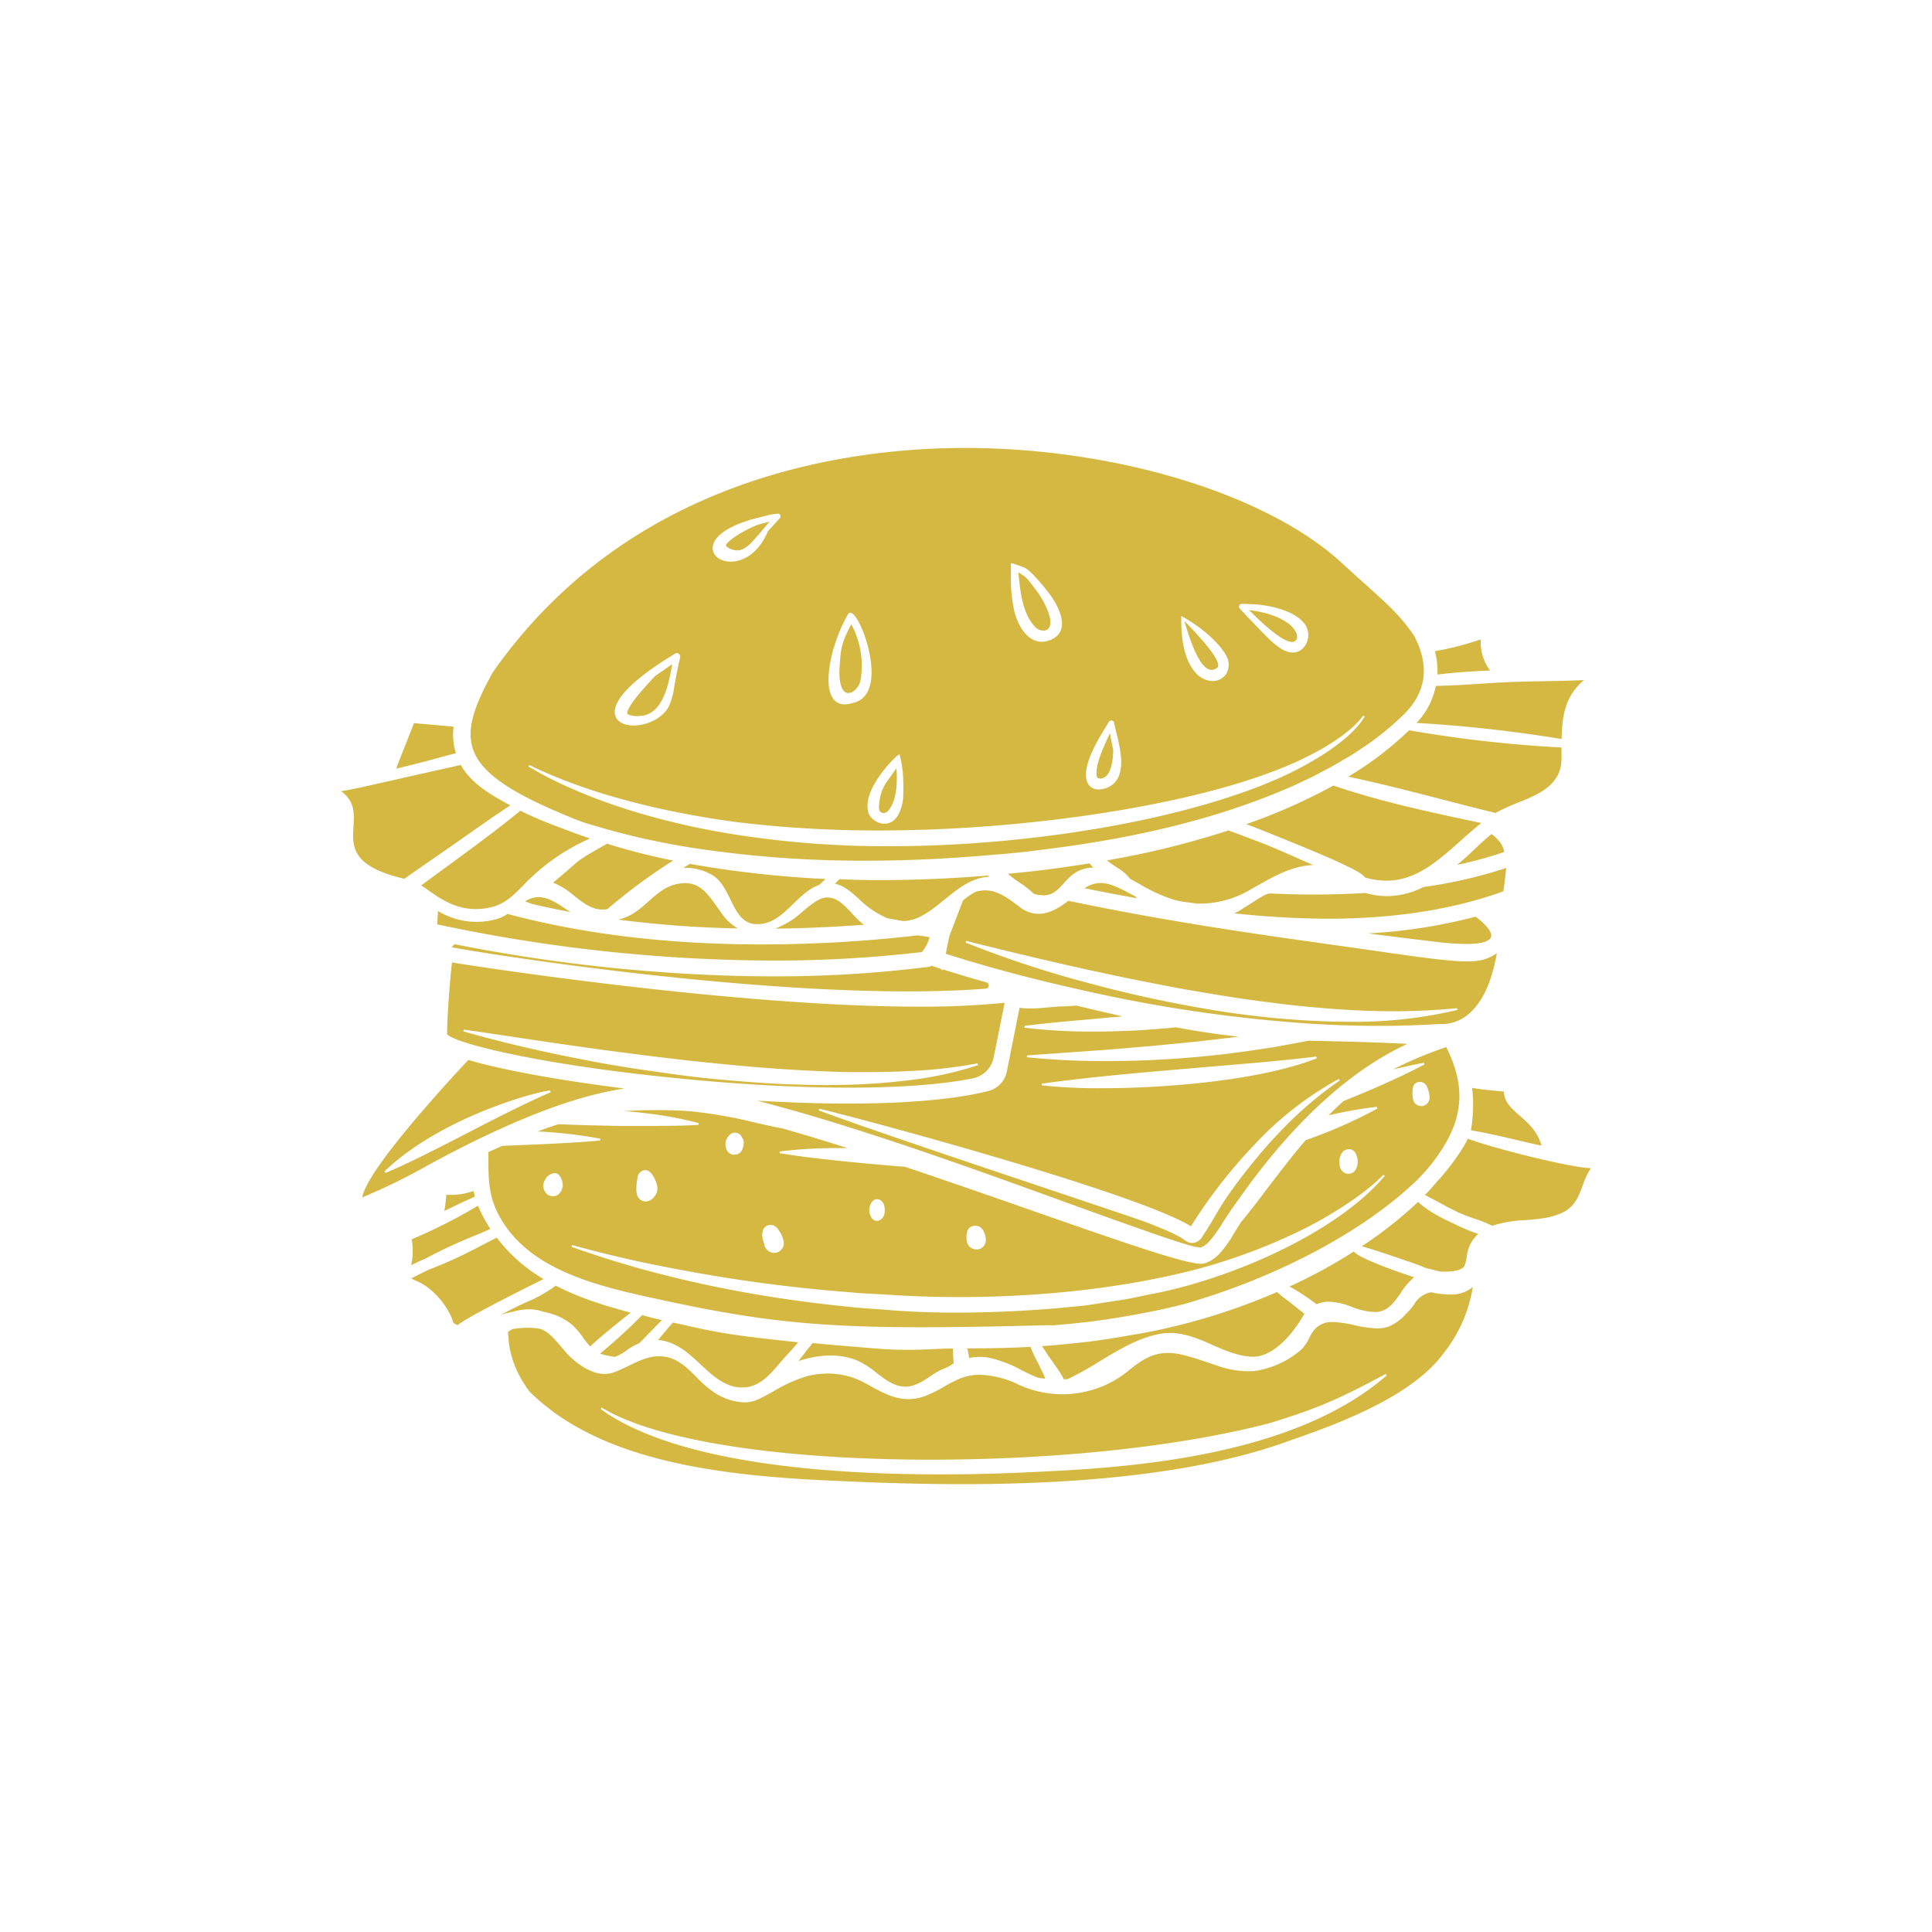 <svg id="Ebene_7" data-name="Ebene 7" xmlns="http://www.w3.org/2000/svg" viewBox="0 0 500 500"><defs><style>.cls-1{fill:#d5b842;}</style></defs><path class="cls-1" d="M115.47,309.21l0,.51c-.12,1.22-.24,2.47-.48,3.68,2.32-1.15,4.86-2.35,7.94-3.73-.15-.48-.28-1-.39-1.45a16.68,16.68,0,0,1-6.3,1Z"/><path class="cls-1" d="M131.92,291.07C143.48,286,153,283,161.6,281.71c-17-2.13-31.66-4.82-40.4-7.39-2.73,2.9-26.34,28.14-27.44,35.56a155.55,155.55,0,0,0,16.81-8.21C116.18,298.64,122.53,295.21,131.92,291.07Zm-32.4,12.09c14.58-14.1,39.85-20.82,42.86-20.93l.11.45c-6.76,2.93-14.37,6.85-21.72,10.64-7.66,3.95-14.9,7.68-21,10.23Z"/><path class="cls-1" d="M128.58,320.31c-1.41.69-2.84,1.42-4.3,2.17a112.5,112.5,0,0,1-13.59,6.22c-2,1-3.51,1.77-4.22,2.12a7.55,7.55,0,0,1,.66.45c4.65,1.52,9.08,7,10.2,11.08a9.25,9.25,0,0,0,1.12.6c1.88-1.83,19.35-10.51,22.22-11.93A41.38,41.38,0,0,1,128.58,320.31Z"/><path class="cls-1" d="M136.93,338.85a10.31,10.31,0,0,1,3.64.63,16.43,16.43,0,0,1,6.93,2.92,16.78,16.78,0,0,1,3.33,3.68,24.61,24.61,0,0,0,1.92,2.4c1.72-1.73,7.4-6.39,10.49-8.76-7.27-1.94-13.39-3.89-19.42-7a33.91,33.91,0,0,1-7.47,4.22c-.88.4-1.75.8-2.58,1.21s-3.45,1.75-4.15,2.09a27.94,27.94,0,0,1,2.91-.71A15.73,15.73,0,0,1,136.93,338.85Z"/><path class="cls-1" d="M379.86,294.7c-.32.7-.7,1.36-1.17,2.19a61.61,61.61,0,0,1-6.15,8.21l-.65.67c-.69.85-1.41,1.68-2.14,2.48-.32.35-.64.68-1,1,1.32.68,2.64,1.39,4,2.11,1.63.89,3.32,1.8,5.05,2.58,1.2.53,2.48,1,3.73,1.42a38.54,38.54,0,0,1,4.67,1.87,31.27,31.27,0,0,1,8.53-1.46c3.15-.25,6.4-.5,9.33-1.8,3.45-1.52,4.45-4.21,5.5-7.06a20.35,20.35,0,0,1,2.16-4.59C406.31,302.18,386.28,297.11,379.86,294.7Z"/><path class="cls-1" d="M376.37,316.74c-3.12-1.44-6.68-3.18-9.37-5.69a107,107,0,0,1-14.58,11.49c3.23.86,15.27,4.93,16.4,5.56l3.93,1h1.06c2.17,0,3.86-.21,5-1.19a8,8,0,0,0,.79-2.66,8.92,8.92,0,0,1,3-5.91,44.37,44.37,0,0,1-5.57-2.27Z"/><path class="cls-1" d="M370.36,334.44a6.42,6.42,0,0,0-4.43,3.19,13.79,13.79,0,0,1-1.66,2l-.45.45a12.15,12.15,0,0,1-4.57,3.28,8.58,8.58,0,0,1-2.85.43,29.47,29.47,0,0,1-5.82-.83,28.36,28.36,0,0,0-5.58-.81,6,6,0,0,0-4.6,1.69,10.1,10.1,0,0,0-1.58,2.45,10.57,10.57,0,0,1-1.93,2.87,23.45,23.45,0,0,1-11.46,5.53,14.69,14.69,0,0,1-1.54.18c-.37,0-.73,0-1.1,0a23.91,23.91,0,0,1-7.52-1.36c-.88-.28-1.76-.58-2.65-.88-2.15-.73-4.38-1.49-6.59-2a16.17,16.17,0,0,0-3.8-.49c-3.77,0-6.63,1.7-9.76,4.25a27.14,27.14,0,0,1-17.39,6.45,27.66,27.66,0,0,1-12.64-3.05,25.34,25.34,0,0,0-8.86-2,13.44,13.44,0,0,0-5.3,1.05,39.92,39.92,0,0,0-4,2.05,32,32,0,0,1-4.88,2.4,12.57,12.57,0,0,1-4.34.8c-3.67,0-6.86-1.77-10.23-3.64l-1-.54a19.77,19.77,0,0,0-9.61-2.43,22.19,22.19,0,0,0-5.16.62,36.47,36.47,0,0,0-8.69,3.87c-1.42.78-2.83,1.56-4.22,2.21a8.36,8.36,0,0,1-3.53.75,15.15,15.15,0,0,1-7.62-2.45,27.61,27.61,0,0,1-4.66-4c-2.17-2.17-4.41-4.42-7.33-5.17a9.8,9.8,0,0,0-2.45-.31c-2.79,0-5.22,1.18-7.8,2.44-1.21.59-2.47,1.2-3.77,1.68a7,7,0,0,1-2.49.45c-3.55,0-6.88-2.48-9.06-4.55-.6-.57-1.27-1.38-2-2.23-1.7-2-3.81-4.55-5.82-4.91a16.51,16.51,0,0,0-3-.26,26,26,0,0,0-4.05.35c-.37.25-.75.5-1.13.73.08.56.13,1.12.17,1.69a20.2,20.2,0,0,0,.23,2.09,25.35,25.35,0,0,0,2.06,6.51,29.06,29.06,0,0,0,3.16,5.16c18.38,18.21,49.61,21.89,80.63,23.15,11.39.54,21.65.8,31.37.8,36.15,0,64.74-3.83,85-11.38,14.37-4.91,31.87-11.92,39.64-22.63a36.91,36.91,0,0,0,7.46-17,8.74,8.74,0,0,1-5.87,1.93A23.94,23.94,0,0,1,370.36,334.44Zm-99.13,46.33-1.29.07c-4.66.23-14.36.73-26.57.73-29.45,0-68.6-2.93-87.91-16.9l.26-.39c13.76,8.44,45.6,13.48,85.18,13.48,32.87,0,64.89-3.46,87.83-9.49,11-3.45,16.48-5.43,29.88-12.7l.27.39C336.39,375.55,298.08,379.5,271.23,380.77Z"/><path class="cls-1" d="M110.33,325.62a121.1,121.1,0,0,1,12.59-5.85c1.37-.58,2.73-1.15,4-1.72a39,39,0,0,1-3.22-6,144.93,144.93,0,0,1-17.15,8.69,17.08,17.08,0,0,1-.14,6.71C107.8,326.72,109.17,326.12,110.33,325.62Z"/><path class="cls-1" d="M313.57,173.37a2.49,2.49,0,0,0,1.53-.62c1.4-1.75-6-9.41-8.46-11.92l-.15-.16C307.91,165.39,310.41,173.37,313.57,173.37Z"/><path class="cls-1" d="M371.59,177.51a19.23,19.23,0,0,1-5,9.58,358.33,358.33,0,0,1,37.55,4.17c.12-5.57.71-10.93,5.78-15.25-3.33.15-6.66.21-10,.28-2.85.05-5.69.11-8.54.21s-5.61.28-8.44.46C379.23,177.2,375.37,177.45,371.59,177.51Z"/><path class="cls-1" d="M334.45,166.13a1.26,1.26,0,0,0,1.24-1.33c0-2.11-3.33-5.79-12.43-6.91,2.22,2.22,8.28,8.24,11.1,8.24Z"/><path class="cls-1" d="M284.83,201.48c.74,0,3.15-.54,3.27-7.41-.33-1.41-.57-2.84-.82-4.26,0-.05-.14.23-.14.23-1.3,2.7-4,8.33-3.23,11.08A1.06,1.06,0,0,0,284.83,201.48Z"/><path class="cls-1" d="M372,174.58c4.59-.59,9.25-.85,13.65-1.06a12,12,0,0,1-2.43-8.05,75.82,75.82,0,0,1-11.56,3c0,.08-.32.09-.32.09A18.89,18.89,0,0,1,372,174.58Z"/><path class="cls-1" d="M228.69,210.42a1.69,1.69,0,0,0,1.3-.75c2.44-3,2.17-8.65,2-10.84-.51.74-1,1.38-1.39,1.95-1.69,2.35-2.63,3.64-3.05,7-.12.88-.2,2.08.46,2.44A1.42,1.42,0,0,0,228.69,210.42Z"/><path class="cls-1" d="M267.91,162.26a3,3,0,0,0,2.11.94,1.65,1.65,0,0,0,1.52-.84c.48-.86.79-3.1-2.52-8.42-3.24-4.42-3.42-4.53-4.62-5.28l-.85-.55.07.71C264.05,153.09,264.64,158.93,267.91,162.26Z"/><path class="cls-1" d="M404.12,196.36v-2.91A331.17,331.17,0,0,1,364.67,189a85.47,85.47,0,0,1-15.76,12c8.19,1.72,16.46,3.86,24.47,5.93,4.56,1.18,9.11,2.36,13.66,3.46a50.09,50.09,0,0,1,5.58-2.57C398.24,205.58,404.06,203.19,404.12,196.36Z"/><path class="cls-1" d="M386,215.86c-1.32,1.06-2.66,2.27-4.34,3.88s-3.09,2.88-4.57,4.09a103.07,103.07,0,0,0,12.17-3.33C389.06,218.43,387.22,216.75,386,215.86Z"/><path class="cls-1" d="M213.53,232.3c-1.86.28-4,2.08-5.86,3.67a27.8,27.8,0,0,1-2.89,2.25,25.73,25.73,0,0,1-4.14,2.11c7.38-.08,15.08-.43,22.92-1a23.72,23.72,0,0,1-3-2.89c-1.89-2-3.83-4.16-6.35-4.16A4.34,4.34,0,0,0,213.53,232.3Z"/><path class="cls-1" d="M345.09,203.3a150.25,150.25,0,0,1-22.57,10c2.79,1,5.59,2.16,7.87,3.09l1.14.46c17.78,7.14,21.27,9.28,21.64,10.21a19.71,19.71,0,0,0,5.6.86c7.63,0,13.25-5,19.19-10.29,1.75-1.56,3.55-3.16,5.41-4.63l-.58-.12C370.19,210.22,357.17,207.44,345.09,203.3Z"/><path class="cls-1" d="M255.83,226.76l0-.18c-9.6.79-19.08,1.19-28.18,1.19-3.55,0-7.11-.06-10.41-.25-.38.4-.78.79-1.18,1.18,2.37.5,4.27,2.18,6.28,4a23.75,23.75,0,0,0,7.36,4.95c1.34.23,2.67.47,4,.72,4-.07,7.27-2.73,10.74-5.55s7-5.7,11.5-5.91Z"/><path class="cls-1" d="M178.67,223.59c-.15-.1-1.77,1-1.77,1h.61a13.68,13.68,0,0,1,6.65,1.78c2.36,1.3,3.63,3.89,4.86,6.4,1.55,3.17,3,6.16,6.48,6.39h.57c3.8,0,6.45-2.55,9.24-5.24,2-2,4.13-4,6.63-4.87a20.57,20.57,0,0,0,1.68-1.57,273.68,273.68,0,0,1-34.51-3.81Z"/><path class="cls-1" d="M167.89,233.23c-2,1.8-4.1,3.66-6.93,4.5-.32.1-.64.18-1,.26a283.21,283.21,0,0,0,31,2.29,12.45,12.45,0,0,1-4-3.63c-.46-.63-.91-1.26-1.34-1.88-2.35-3.34-4.37-6.22-8.33-6.22a10.69,10.69,0,0,0-2.58.35C172,229.6,170,231.36,167.89,233.23Z"/><path class="cls-1" d="M286.47,222.66c.87.7,1.7,1.26,2.51,1.8a11.88,11.88,0,0,1,3.51,3l2.46,1.34a41.3,41.3,0,0,0,8.7,4c.72.21,1.43.37,2.11.51l4.07.54,1.1,0a25.68,25.68,0,0,0,12.79-3.69l1.61-.91c4.53-2.56,9.21-5.2,14.51-5.38l-5.21-2.29c-5.91-2.6-7.14-3.14-16.72-6.66A223.46,223.46,0,0,1,286.47,222.66Z"/><path class="cls-1" d="M389.8,224.63a122.09,122.09,0,0,1-21.4,4.93,21.39,21.39,0,0,1-9.4,2.36,20.62,20.62,0,0,1-5.64-.82c-4.38.27-8.88.41-13.38.41-3.79,0-7.57-.1-11.28-.29-1,0-3.11,1.4-4.54,2.33-.6.39-1.11.72-1.46.92s-.74.44-1.13.69a12.61,12.61,0,0,1-2.15,1.21l.65.07a233.29,233.29,0,0,0,23.58,1.32c17.21,0,32.49-2.39,45.42-7.09C389.39,228.47,389.63,226.44,389.8,224.63Z"/><path class="cls-1" d="M354,241.56q8.88,1.16,17.76,2.2a67.31,67.31,0,0,0,7.7.54c4.86,0,6.18-1,6.43-1.81.52-1.7-2.85-4.4-4-5.26A137.82,137.82,0,0,1,354,241.56Z"/><path class="cls-1" d="M270.26,225.13q-4.68.56-9.38,1c.22.21.44.41.68.6.64.54,1.44,1.1,2.29,1.68a24.92,24.92,0,0,1,3.69,2.9,8.68,8.68,0,0,0,2.47.4c2.47,0,3.77-1.43,5.27-3.09,1.69-1.87,3.62-4,7.7-4.1a7.45,7.45,0,0,1-1-1.09C278.2,224.05,274.24,224.62,270.26,225.13Z"/><path class="cls-1" d="M280.68,229.88c4.35.88,8.94,1.75,13.68,2.61l-.38-.18.06-.2-1.87-1c-2.69-1.39-5-2.59-7.37-2.59A7.5,7.5,0,0,0,280.68,229.88Z"/><path class="cls-1" d="M139.38,232.16a6.68,6.68,0,0,0-3.48,1.12l1.75.65c3.36.79,6.74,1.5,10.06,2.12-.44-.25-.84-.5-1.23-.76-1.86-1.28-4-2.73-6.35-3.08A6.59,6.59,0,0,0,139.38,232.16Z"/><path class="cls-1" d="M200.05,248.59a327.54,327.54,0,0,0,38.54-2.2,10.71,10.71,0,0,0,2-3.85c-.9-.15-2-.31-3.09-.47a355.23,355.23,0,0,1-40.22,2.35c-24.14,0-46.38-2.64-65.93-7.9a10,10,0,0,1-2.7,1.31,19.25,19.25,0,0,1-5.29.74,18.89,18.89,0,0,1-10-2.81l-.21,3.46a420.51,420.51,0,0,0,86.9,9.37Z"/><path class="cls-1" d="M135.72,210.33l-1.05-.53c-6.38,5.24-12,9.33-24.17,18.24L109,229.15c.56.34,1.17.77,1.85,1.25,2.9,2.06,6.87,4.87,12.33,4.87a17.25,17.25,0,0,0,3.87-.46c3.53-.83,5.54-2.84,8.33-5.63A53.49,53.49,0,0,1,152.7,217c-2.59-.88-4.76-1.66-6.78-2.47A109.41,109.41,0,0,1,135.72,210.33Z"/><path class="cls-1" d="M165.12,185.3h.31c5.53-.17,7.4-6.48,8.53-13.42l-2.44,1.71c-.65.44-1.27.88-2,1.39-6.33,6.65-7.2,8.86-7.16,9.58a.39.39,0,0,0,.12.29A5.15,5.15,0,0,0,165.12,185.3Z"/><path class="cls-1" d="M188.54,141.8a4.94,4.94,0,0,0,2.26.64c2.1,0,3.75-2,6.26-4.95.65-.77,1.35-1.61,2.13-2.5l-.52.14c-.88.22-1.77.45-2.64.72-1.36.43-7.49,3.51-8.19,5.31A1.83,1.83,0,0,0,188.54,141.8Z"/><path class="cls-1" d="M219.55,179.36c1.24,0,2.69-1.44,3.11-3.08a22.52,22.52,0,0,0-2.35-14.73c-2.54,4.86-2.72,6.22-3,10.78-.29,4.09.43,5.78,1.08,6.49A1.61,1.61,0,0,0,219.55,179.36Z"/><path class="cls-1" d="M118,194.93a15.86,15.86,0,0,1-.6-6.86l-3-.28c-1.47-.12-3.47-.3-7.27-.65-1,2.6-1.84,4.75-2.57,6.55-.89,2.22-1.55,3.87-2,5.24,5.61-1.37,7.08-1.77,9.67-2.46C113.52,196.1,115.2,195.65,118,194.93Z"/><path class="cls-1" d="M149.18,212.14l1.65.62a191.39,191.39,0,0,0,29,6.75,290.18,290.18,0,0,0,44.1,3.24c11,0,22.29-.54,34.51-1.66l.41,0c3.54-.33,7.2-.67,10.78-1.18,25.58-3.11,46.84-8.51,65-16.52l5.05-2.36,4.93-2.61c1-.57,2-1.17,3.06-1.78l1.74-1c1.1-.69,2.17-1.41,3.25-2.13l1.38-.92a76,76,0,0,0,8.54-7c6.28-5.71,7.56-12.53,3.79-20.26a3.38,3.38,0,0,1-.26-.59c-3.44-5.15-6.7-8.08-12.63-13.41-1.79-1.61-3.83-3.44-6.2-5.62-19.33-17.82-58.54-29.78-97.57-29.78-30.44,0-86.79,7.54-122.18,58.08-4.58,8.29-7,14.53-5.06,20.05C124.67,200.19,132.41,205.45,149.18,212.14Zm171.54-55.42a.7.7,0,0,1,.65-.44c.66,0,1.33,0,2,.08,4,0,11,1.31,13.91,4.67a4.81,4.81,0,0,1,1.28,3.84c-.41,2.77-2.3,4-3.87,4h-.28c-2.94-.18-5.42-2.81-10.37-8-1-1-2-2.14-3.18-3.34A.7.7,0,0,1,320.72,156.72Zm-15,2.69.34.19c3.77,2.11,9,6,11.23,10a4.64,4.64,0,0,1,.14,4.65,4.16,4.16,0,0,1-3.62,2,5.94,5.94,0,0,1-4.17-1.92c-1.86-1.9-4.06-5.95-3.93-14.52ZM282.58,194.7a36.81,36.81,0,0,1,2.67-5c.32-.57.66-1.14,1-1.69.24-.4.48-.79.7-1.17a.73.73,0,0,1,.66-.36.71.71,0,0,1,.74.59c.11.69.33,1.57.58,2.58,1.15,4.7,2.88,11.82-2.24,14.14a6,6,0,0,1-2.33.52,3.06,3.06,0,0,1-2.69-1.35C280.6,201.33,280.92,198.39,282.58,194.7Zm-21-48.92h.23a20.88,20.88,0,0,1,3.63,1.29c1.74,1,5.73,5.87,7,7.81,1.37,2.16,2.87,5.26,2.25,7.74a4.12,4.12,0,0,1-2.07,2.63,6.47,6.47,0,0,1-3,.84c-3.09,0-5.73-2.89-7.07-7.72a38.72,38.72,0,0,1-.92-9.52l0-1.22c0-.54,0-1.07,0-1.6Zm-29.05,49.56.26-.14.08.29c.95,3.66,1,6.93.87,11.17-.77,5.68-3.36,6.52-4.84,6.52-2.13,0-4.06-1.76-4.23-3.2C223.27,204.06,231.64,195.82,232.56,195.34ZM219.44,159a.71.71,0,0,1,.63-.42c1.63,0,4.74,7,5.37,13.23.59,5.77-1.08,9.35-4.68,10.09a6.85,6.85,0,0,1-2.14.39,3.54,3.54,0,0,1-3.25-1.87C212.92,176.22,215.55,165.76,219.44,159Zm-21.38-25.48a16.39,16.39,0,0,1,3.25-.59.65.65,0,0,1,.63.4.77.77,0,0,1-.13.81c-.81.84-1.6,1.72-2.39,2.6l-.65.7c-3.13,7.35-8.17,7.92-9.65,7.92-2.51,0-4.47-1.35-4.67-3.22C184.16,139.47,187.59,135.79,198.06,133.55Zm-23.35,35.62a.8.8,0,0,1,.44-.13.85.85,0,0,1,.66.33,1,1,0,0,1,.2.8c-.8,3.59-1.2,5.82-1.5,7.45A17.29,17.29,0,0,1,173,183c-1.91,3.27-6,4.76-9,4.76-2.54,0-4.33-1-4.78-2.59C158.6,183,159.84,178.15,174.71,169.17ZM137,198c14.21,6.93,32.84,12,53.88,14.79a300.63,300.63,0,0,0,36.68,2.13c37,0,77.91-6.12,101.77-15.23A86.28,86.28,0,0,0,342,193.85c2.38-1.36,8.2-4.92,10.78-8.65l.4.25c-1.77,3-5.28,6.26-10.44,9.62a89.59,89.59,0,0,1-12.57,6.68C306.07,212.21,266.75,219,230,219A251.17,251.17,0,0,1,190.4,216c-12.46-1.95-30.8-6-47.43-14.23-2.27-1.13-4.41-2.35-6.21-3.4Z"/><path class="cls-1" d="M122.78,214.78c3.57-2.51,5.1-3.59,9.26-6.35-4.76-2.59-10.06-5.55-12.79-10.46-9.28,2.06-15.13,3.39-19.17,4.31-6.28,1.43-8.19,1.86-11.81,2.49,3.64,2.59,3.43,5.93,3.21,9.17-.33,5.05-.67,10.26,13.13,13.49C114.65,220.5,119.54,217.05,122.78,214.78Z"/><path class="cls-1" d="M219.69,281.48c13.22,0,24-.8,32-2.38a6.92,6.92,0,0,0,5.47-5.42L260,259.52a216.28,216.28,0,0,1-22.38,1c-47.51,0-115.73-10.61-120.65-11.44-.55,4.64-1.29,14.55-1.25,18.6,2.34,2.48,25,8,59.89,11.4C191.63,280.68,206.48,281.48,219.69,281.48Zm-67-6.92c-11.4-2.13-22.42-4.7-32.77-7.63l.1-.46q7.11,1,14.2,2.09c6.34.94,12.66,1.88,19,2.76,9.08,1.24,21.06,2.83,33.2,4,12,1.21,22.88,1.91,33.29,2.14,1.57,0,3.13,0,4.7,0,4.25,0,8.16-.11,12-.33a123,123,0,0,0,16.57-1.93l.12.46a89.3,89.3,0,0,1-16.47,3.72,161.58,161.58,0,0,1-16.86,1.34q-2.86.09-5.73.09c-4.06,0-8.1-.13-11.16-.23-5-.25-10.55-.65-16.83-1.22s-11.74-1.35-16.72-2.07C164,276.55,158.35,275.66,152.67,274.56Z"/><path class="cls-1" d="M246.63,349c-2,0-3.7.09-5.4.16-1.94.09-3.88.18-6.24.18-1.91,0-3.89-.06-6.06-.18-1.38-.08-18.65-1.5-18.59-1.6l-1,1.21c-1.09,1.39-2.07,2.64-2.68,3.47a26.77,26.77,0,0,1,8.26-1.44,18.58,18.58,0,0,1,6.89,1.28,21.72,21.72,0,0,1,4.94,3.15c2.32,1.79,4.71,3.64,7.56,3.64a6.94,6.94,0,0,0,1.79-.24,15.41,15.41,0,0,0,4.44-2.33c.77-.5,1.52-1,2.28-1.42.45-.24.94-.46,1.45-.67a10,10,0,0,0,2.23-1.18l.36-.28a1.72,1.72,0,0,1-.1-.39l0-.3A21.94,21.94,0,0,1,246.63,349Z"/><path class="cls-1" d="M392.41,295c2.32.56,4.53,1.09,6.55,1.48-1.07-3.72-3.51-5.87-5.68-7.77s-4-3.53-4.06-6.21l-1.12-.1c-2.34-.22-4.76-.43-7.12-.87a38.26,38.26,0,0,1-.31,11C384.86,293.22,388.87,294.18,392.41,295Z"/><path class="cls-1" d="M147.77,224.48c-1,.88-2.39,2.08-4.63,3.94a19.44,19.44,0,0,1,5.39,3.37c2.36,1.85,4.6,3.6,7.31,3.6a9.32,9.32,0,0,0,1.37-.12,146.64,146.64,0,0,1,17-12.56,161.76,161.76,0,0,1-17.09-4.36C150.45,222.13,150.45,222.13,147.77,224.48Z"/><path class="cls-1" d="M155.29,350.31a19.8,19.8,0,0,0,3.82.85,11.73,11.73,0,0,0,3-1.65,17,17,0,0,1,3.37-1.91l3.57-3.67c.75-.77,1.49-1.53,2.25-2.28-1.77-.41-3.53-.83-5.1-1.32A139.54,139.54,0,0,1,155.29,350.31Z"/><path class="cls-1" d="M191.34,359.07a7.81,7.81,0,0,0,.83,0c4.24,0,6.94-3.15,9.55-6.2.62-.72,1.22-1.43,1.85-2.1q1.55-1.65,3-3.39c-18.4-1.93-21.17-2.56-32.39-5.12-1.37,1.5-2.66,3.05-3.85,4.53,4.58.38,7.86,3.41,11,6.34S187.37,358.71,191.34,359.07Z"/><path class="cls-1" d="M344,336.88a17.87,17.87,0,0,1,5.85,1.34,18,18,0,0,0,5.83,1.33h.39c3.1-.13,4.74-2.49,6.48-5a17.39,17.39,0,0,1,3.44-4c-2.55-.8-14.18-4.76-15.62-6.66a135,135,0,0,1-16.64,9.06,58.08,58.08,0,0,1,7,4.58A8.62,8.62,0,0,1,344,336.88Z"/><path class="cls-1" d="M268.25,352a24.86,24.86,0,0,1-1.54-3.44c-4.46.26-10.2.4-16.21.4h-.19a14,14,0,0,1,.5,2.5,13.47,13.47,0,0,1,2.8-.3,12.52,12.52,0,0,1,2.11.18,30.3,30.3,0,0,1,8.6,3.24c1.45.71,2.94,1.45,4.4,2,.59.09,1.19.16,1.78.22-.16-.4-.3-.8-.43-1.19-.38-.65-.71-1.35-1-2Z"/><path class="cls-1" d="M387.38,246.7c-2.18,1.43-4,2.11-7.72,2.11-4.55,0-11.83-1-26.32-3.1l-14.78-2.09c-24.55-3.42-44.33-6.75-62.06-10.5-2.2,1.68-4.84,3.38-7.72,3.38a7.89,7.89,0,0,1-4.92-1.81c-3.28-2.49-5.83-4.26-8.85-4.26a9.09,9.09,0,0,0-2.49.36,15.78,15.78,0,0,0-3.31,2.28l-3.5,9.13c-.29,1.35-.6,2.87-.94,4.63,10.84,3.47,22.43,6.57,35.44,9.45a378.82,378.82,0,0,0,59.12,8.66c6,.37,11.89.56,17.51.56,5.24,0,10.42-.17,15.54-.48.15,0,.44,0,.85,0C376.55,265.06,384.51,263.26,387.38,246.7Zm-38.19,17.74q-2.2,0-4.41-.06a230,230,0,0,1-32.37-3.23c-10.54-1.78-21.21-4.13-31.71-7a274.09,274.09,0,0,1-30.79-10.21l.15-.44c11.08,2.79,21.36,5.23,31.42,7.46l3.13.67c4.21.91,8.42,1.81,12.64,2.61,6.16,1.23,11.19,2.15,15.83,2.88,5.22.91,10.57,1.7,15.9,2.35,4.77.64,9.84,1.16,16,1.63,5.56.41,10.71.61,15.72.61a162.85,162.85,0,0,0,16.39-.8l.08.46A115.59,115.59,0,0,1,349.19,264.44Z"/><path class="cls-1" d="M281.5,263.84l2.12-.19c1.54-.15,3.08-.3,4.62-.41l2.27-.21c-3.68-.82-7.64-1.74-11.93-2.79-1.16.12-2.35.17-3.51.22-.86,0-1.71.08-2.53.14l-1.56.14c-1.43.13-2.91.26-4.37.26a18.09,18.09,0,0,1-2.75-.19l-3.31,16.55a6.5,6.5,0,0,1-4.78,5c-5.86,1.48-16.89,3.24-36.2,3.24-2.27,0-4.65,0-7.15-.08-5.22-.1-10.75-.33-16.49-.67,1.53.4,3.09.81,4.7,1.25,24.31,6.6,52.15,16.69,74.51,24.81,4.67,1.69,9.06,3.28,13.06,4.71l10.85,3.83c9.38,3.23,10.53,3.29,11,3.32a1.46,1.46,0,0,1,.51.11l.28-.06.41-.17a6.7,6.7,0,0,0,1.69-1.35,30,30,0,0,0,3.16-4.34c2-3.19,4.13-6.14,6.62-9.59C336,289.26,350,276.73,364.24,270.15c-8.16-.41-14.68-.56-20.46-.7l-5.12-.12c-3,.59-5.92,1.12-8.89,1.65l-.73.12-6.27.94-6.31.83-6.31.64-6.33.52-6.34.34c-2.12.09-4.23.14-6.35.19-1.53,0-3.06.05-4.59.05a197,197,0,0,1-20.77-1v-.47l8.22-.58c5.67-.4,11.32-.79,17-1.25,2.1-.2,4.19-.39,6.28-.54l6.26-.6,6.25-.62,6.25-.72,4.6-.54c-5.17-.54-10.46-1.33-16.42-2.44l-1.76.21c-3.1.25-6.2.5-9.31.67l-1.47.05c-2.44.09-4.87.19-7.31.19h-1.08a145.25,145.25,0,0,1-18.13-1v-.47C270.6,264.8,276.14,264.31,281.5,263.84Zm25.06,12.79,10.73-.92c6.43-.54,16.14-1.36,23.37-2.28l.11.46c-14.41,5.71-38.93,7.74-55.55,7.74a140.08,140.08,0,0,1-15.58-.73v-.47C283.16,278.62,295.59,277.56,306.56,276.63Zm1.66,40.74a120.51,120.51,0,0,1,6.89-9.95,126.19,126.19,0,0,1,9.19-10.8,86.65,86.65,0,0,1,22.2-17.4l.24.4a98.15,98.15,0,0,0-15.81,13.63c-1.61,1.68-3.17,3.41-4.65,5.16-3,3.55-5.88,7.25-8.5,11-1.25,1.8-2.4,3.73-3.5,5.6s-2.13,3.58-3.28,5.26a3.11,3.11,0,0,1-2.44,1.42,2.42,2.42,0,0,1-.47-.05,3.11,3.11,0,0,1-1.46-.67c-.79-.57-2.43-1.76-10-4.66-1.76-.66-10.48-3.58-21.52-7.29-20.3-6.8-51-17.08-63.2-21.64l.14-.45C228,290.81,294.67,309,308.22,317.37Z"/><path class="cls-1" d="M272.45,352.47c.27.41.57.83.87,1.25a22.9,22.9,0,0,1,2,3.25l1-.05a87,87,0,0,0,8.34-4.65c4.81-2.92,9.8-5.93,15.18-7a15.34,15.34,0,0,1,2.94-.29c3.95,0,7.55,1.57,11,3.09,3.24,1.42,6.6,2.89,10.2,3.06h.32c4.74,0,9.43-4.88,12.24-9.44l.14-.22c.32-.52.61-1,.92-1.44-.67-.52-1.33-1.06-2-1.59l-1.52-1.22c-.36-.29-.74-.57-1.12-.85a27.54,27.54,0,0,1-2.46-2,162.35,162.35,0,0,1-23.85,8.21c-5.13,1.31-9.64,2.26-13.76,2.91-3.62.66-7.3,1.23-10.93,1.71-4.53.52-8.56.91-12.31,1.19.61.86,1.19,1.75,1.76,2.64Z"/><path class="cls-1" d="M373.78,296.45a30,30,0,0,0,2.72-5.71c2.1-6.4,1.45-12.31-2.2-19.75a100.52,100.52,0,0,0-13.81,5.79c2.77-.67,5.39-1.24,8-1.74l.16.44c-5.28,2.78-11,5.39-18.52,8.49l-1.81.73-.58.22c-1.28,1.15-2.6,2.4-3.92,3.73a111.61,111.61,0,0,1,12.52-2.21l.14.44a123.52,123.52,0,0,1-13.5,6.31c-1.72.68-3.45,1.33-5.08,1.89-3.64,4.24-6.86,8.49-10,12.6-2.36,3.12-4.6,6.07-6.79,8.7-.72,1.13-1.3,2.07-1.81,2.9a30.18,30.18,0,0,1-3.38,4.83,10.81,10.81,0,0,1-2.76,2.26,7,7,0,0,1-2,.7h-.27c-4.46,0-21.51-6-43.11-13.53-10.34-3.62-22.07-7.72-33.55-11.57L232,301.8l-7.56-.66-3-.3c-1.51-.13-3-.27-4.51-.45-5.62-.59-10.35-1.14-15.15-1.95V298a119.88,119.88,0,0,1,15.3-.88h2.22c-6.13-1.95-11.64-3.61-16.76-5.07-2.44-.47-4.87-1-7.3-1.57A119.55,119.55,0,0,0,179,287.63c-2.84-.23-5.74-.34-8.87-.34-2.71,0-5.53.08-8.7.26l.21,0c1.8.15,3.59.3,5.38.54a98.64,98.64,0,0,1,13.79,2.56l0,.46c-3.16.19-6.51.27-10.85.27h-4c-1.08,0-2.15,0-3.23,0s-1.9,0-2.85,0l-6.92-.15c-2.85-.07-5.7-.17-8.46-.29-1.81.59-3.6,1.23-5.38,1.9l.46,0a118.28,118.28,0,0,1,15.76,1.85l0,.47c-5.15.48-10.19.72-15.76,1l-9.55.38c-1.22.53-2.43,1.06-3.63,1.61v1.47c0,5.65,0,10.1,3,15.42,6.72,12,21.05,16.71,35.54,20,27.76,6.24,43,8.45,73.53,8.45,8.32,0,18.32-.16,32.41-.52l2,0q4.26-.36,8.51-.84c6.3-.77,12.69-1.86,19.54-3.32q2.7-.6,5.37-1.28c24.14-6.88,46.72-18.88,60.4-32.1A45.63,45.63,0,0,0,373.78,296.45Zm-26.36,1.76a2.2,2.2,0,0,1,1.66-.81,2,2,0,0,1,1.93,1.51,4.18,4.18,0,0,1-.24,3.9,2.15,2.15,0,0,1-3.63-.06c-.05,0-.14-.17-.14-.17a2.71,2.71,0,0,1-.29-1A4.13,4.13,0,0,1,347.42,298.21Zm-97.11,20.57a2,2,0,0,1,2.07-1.55,2.27,2.27,0,0,1,2,1.09,5.38,5.38,0,0,1,.75,2.67,2.43,2.43,0,0,1-2.18,2.37l-.29,0a2.49,2.49,0,0,1-2.37-1.82A5.46,5.46,0,0,1,250.31,318.78Zm-24.49-7.91a1.57,1.57,0,0,1,1.14-.52,2,2,0,0,1,.72.14,2.45,2.45,0,0,1,1.24,2,4.52,4.52,0,0,1,0,1.42,2.5,2.5,0,0,1-1.32,1.93,2.21,2.21,0,0,1-.67.12,1.61,1.61,0,0,1-1.18-.55A3.59,3.59,0,0,1,225.82,310.87ZM197.32,319l.45.13-.44-.18a2.11,2.11,0,0,1,2.1-1.94,2.15,2.15,0,0,1,1.52.63,7.89,7.89,0,0,1,1.83,3.49,2.48,2.48,0,0,1-1.5,2.92,2.53,2.53,0,0,1-1,.19A2.61,2.61,0,0,1,197.8,322c-.1-.29-.19-.58-.28-.88a5.49,5.49,0,0,1-.17-.7c0-.27-.08-.54-.11-.87Zm-9.14-24.49.3-.37a2,2,0,0,1,1.77-1,2,2,0,0,1,1.83,1.35,1.74,1.74,0,0,1,.36.75,2.79,2.79,0,0,1,0,.85,4.25,4.25,0,0,1-.5,1.74,2.14,2.14,0,0,1-1.89,1l-.33,0a2.21,2.21,0,0,1-1.78-1.6,3.86,3.86,0,0,1-.17-1.39A2.65,2.65,0,0,1,188.18,294.55ZM165,304.75a2.2,2.2,0,0,1,1.75-1.92h.18c1,0,1.8.76,2.54,2.33s1,2.9.07,4.28l-.21.27a3,3,0,0,1-2.26,1.24,2.29,2.29,0,0,1-1.65-.76C164.29,309.06,164.72,306.34,165,304.75Zm-20.05,3.93a2.38,2.38,0,0,1-1.83.92,2.51,2.51,0,0,1-2-1.08,2.76,2.76,0,0,1-.15-3,3.14,3.14,0,0,1,2.52-1.92,1.66,1.66,0,0,1,1.3.64,4,4,0,0,1,.78,1.85A3.11,3.11,0,0,1,144.92,308.68ZM297.45,335l-2.39.5c-1.46.31-2.92.62-4.4.86l-7.73,1.19c-.84.13-1.68.26-2.54.37l-3.53.33c-2.34.24-14.73,1.46-29.33,1.46-6.79,0-13.13-.27-18.84-.78l-6.9-.51c-.21,0-.82-.1-1.77-.19C187,335,162.61,328,147.93,322.67l.14-.45c8.89,2.45,17.87,4.52,26.68,6.15a398.53,398.53,0,0,0,44.42,6c1.4.12,2.39.2,2.94.27l6.82.37c6.23.44,12.69.67,19.2.67,22.27,0,43.65-2.52,61.84-7.27a150.92,150.92,0,0,0,25.46-9.39c7.39-3.44,17.53-9.69,22.58-15l.35.31C345.69,319.39,317.52,331.36,297.45,335Zm68.24-50.52a8.89,8.89,0,0,1,0-3.13,1.72,1.72,0,0,1,1.77-1.34,1.92,1.92,0,0,1,1.7.94,7.86,7.86,0,0,1,.78,2.61,2.25,2.25,0,0,1-1.57,2.62,1.7,1.7,0,0,1-.51.07A2.17,2.17,0,0,1,365.69,284.48Z"/><path class="cls-1" d="M243.66,250.92l-.25-.22-2.42-.8-.28.27-.71.09a316.05,316.05,0,0,1-39.91,2.42q-3.9,0-7.72-.08a434.74,434.74,0,0,1-74.73-8.24,8.34,8.34,0,0,0-.75.79c7.36,1.44,69.5,11.42,118,11.42,7.43,0,14.23-.24,20.21-.71a.83.83,0,0,0,.16-1.63c-5-1.4-8.81-2.58-11.21-3.34l-.06.26Z"/></svg>